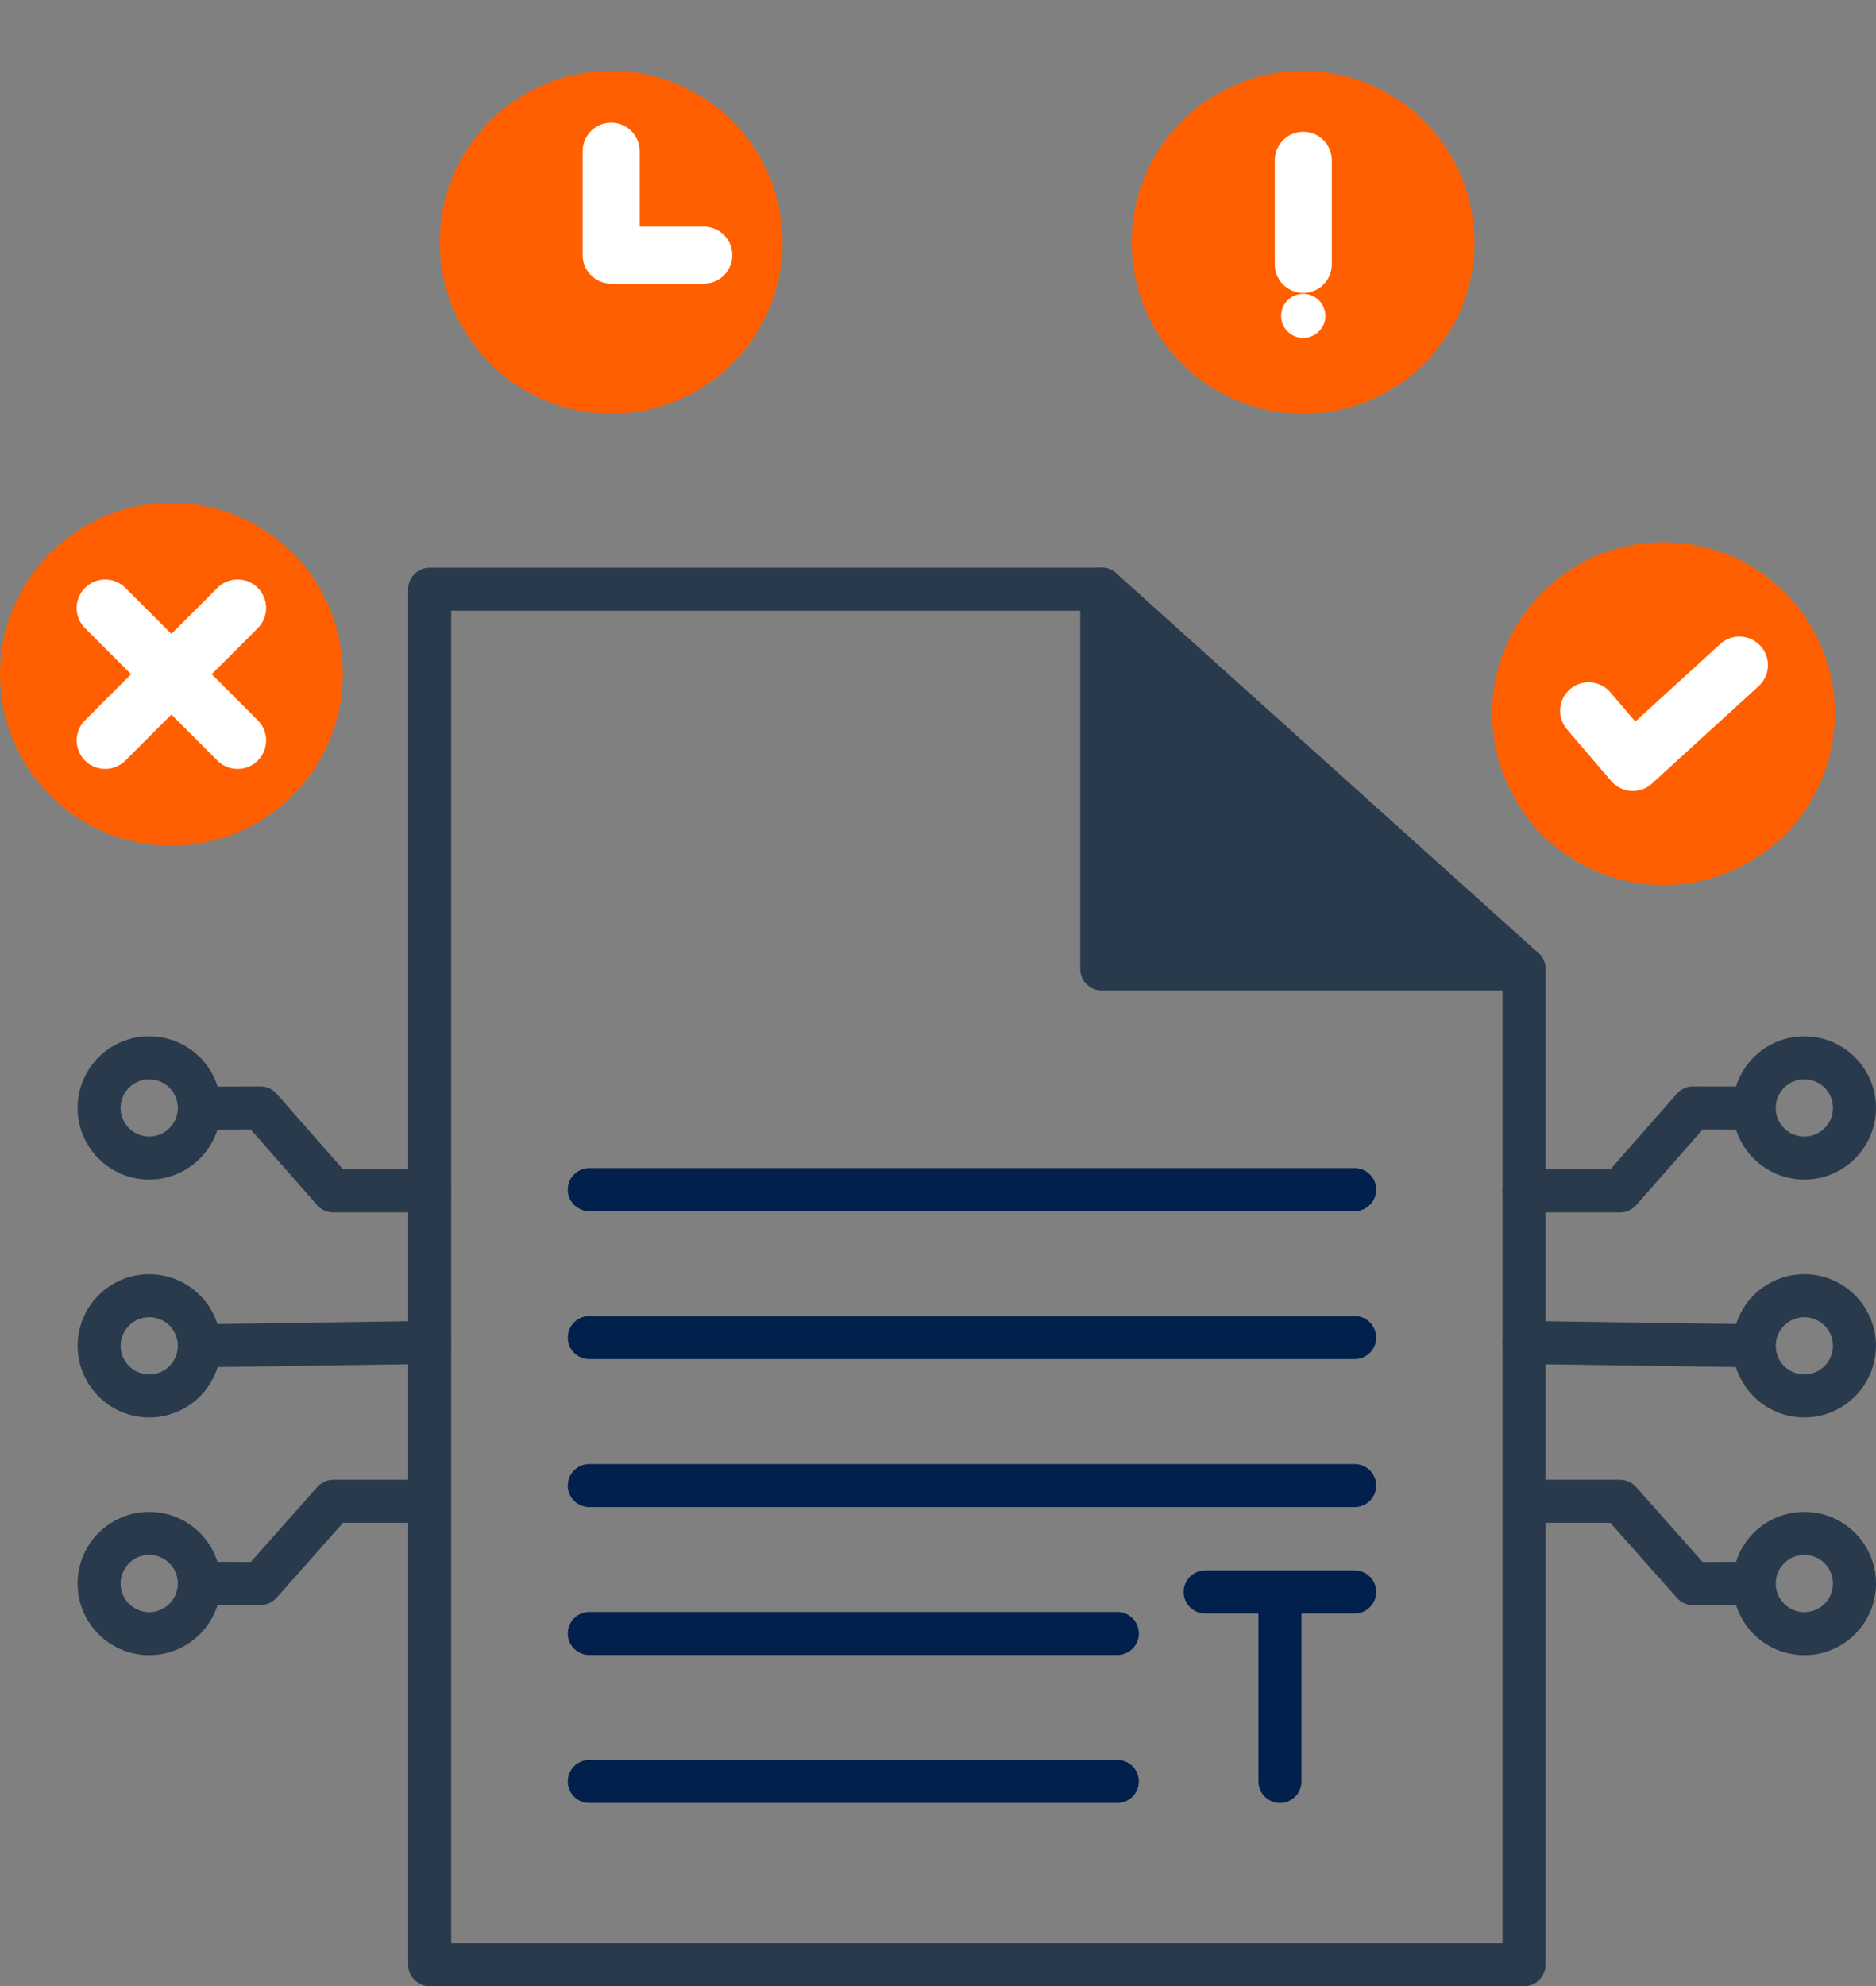 <svg xmlns="http://www.w3.org/2000/svg" width="65.4" height="69.229" viewBox="0 0 65.4 69.229"><rect x="0" y="0" width="65.4" height="69.229" fill="#808080" stroke="none"/><g id="recommendation_1_" data-name="recommendation (1)" transform="translate(-14.682 -9.877)"><g id="Group_100056" data-name="Group 100056" transform="translate(18.135 46.746)"><path id="Path_26158" data-name="Path 26158" d="M33.358,81.265l-7.944.115" transform="translate(-21.833 -71.344)" fill="none" stroke="#293a4c" stroke-linecap="round" stroke-linejoin="round" stroke-width="1.5"></path><path id="Path_26159" data-name="Path 26159" d="M21.7,82.271a1.746,1.746,0,1,1,1.747-1.747A1.746,1.746,0,0,1,21.7,82.271Z" transform="translate(-19.951 -70.487)" fill="none" stroke="#293a4c" stroke-linecap="round" stroke-linejoin="round" stroke-width="1.5"></path><path id="Path_26160" data-name="Path 26160" d="M33.357,71.686H30L27.46,68.794l-2.046.006" transform="translate(-21.833 -67.047)" fill="none" stroke="#293a4c" stroke-linecap="round" stroke-linejoin="round" stroke-width="1.5"></path><path id="Path_26161" data-name="Path 26161" d="M21.7,69.622a1.747,1.747,0,1,1,1.747-1.747A1.748,1.748,0,0,1,21.7,69.622Z" transform="translate(-19.951 -66.128)" fill="none" stroke="#293a4c" stroke-linecap="round" stroke-linejoin="round" stroke-width="1.5"></path><path id="Path_26162" data-name="Path 26162" d="M33.251,89.71H30L27.46,92.576l-2.046-.009" transform="translate(-21.833 -74.253)" fill="none" stroke="#293a4c" stroke-linecap="round" stroke-linejoin="round" stroke-width="1.5"></path><path id="Path_26163" data-name="Path 26163" d="M21.7,91.418a1.747,1.747,0,1,0,1.747,1.747A1.746,1.746,0,0,0,21.7,91.418Z" transform="translate(-19.951 -74.842)" fill="none" stroke="#293a4c" stroke-linecap="round" stroke-linejoin="round" stroke-width="1.5"></path><path id="Path_26164" data-name="Path 26164" d="M95.74,81.265l7.944.115" transform="translate(-46.065 -71.344)" fill="none" stroke="#293a4c" stroke-linecap="round" stroke-linejoin="round" stroke-width="1.5"></path><path id="Path_26165" data-name="Path 26165" d="M109.735,82.271a1.746,1.746,0,1,0-1.747-1.747A1.744,1.744,0,0,0,109.735,82.271Z" transform="translate(-50.285 -70.487)" fill="none" stroke="#293a4c" stroke-linecap="round" stroke-linejoin="round" stroke-width="1.5"></path><path id="Path_26166" data-name="Path 26166" d="M95.74,71.686h3.35l2.544-2.893,2.049.006" transform="translate(-46.065 -67.047)" fill="none" stroke="#293a4c" stroke-linecap="round" stroke-linejoin="round" stroke-width="1.5"></path><circle id="Ellipse_261" data-name="Ellipse 261" cx="1.747" cy="1.747" r="1.747" transform="translate(57.702)" fill="none" stroke="#293a4c" stroke-linecap="round" stroke-linejoin="round" stroke-width="1.5"></circle><path id="Path_26167" data-name="Path 26167" d="M95.9,89.71h3.244l2.544,2.867,2.049-.009" transform="translate(-46.121 -74.253)" fill="none" stroke="#293a4c" stroke-linecap="round" stroke-linejoin="round" stroke-width="1.5"></path><path id="Path_26168" data-name="Path 26168" d="M109.735,91.418a1.747,1.747,0,1,1-1.747,1.747A1.744,1.744,0,0,1,109.735,91.418Z" transform="translate(-50.285 -74.842)" fill="none" stroke="#293a4c" stroke-linecap="round" stroke-linejoin="round" stroke-width="1.5"></path></g><g id="Group_100059" data-name="Group 100059" transform="translate(29.662 30.412)"><g id="Group_100057" data-name="Group 100057" transform="translate(0 0)"><path id="Path_26169" data-name="Path 26169" d="M88,54.446H73.282V41.208Z" transform="translate(-49.853 -41.208)" fill="#293a4c"></path><path id="Path_26170" data-name="Path 26170" d="M75.687,67.462v21.69H37.537V41.208H60.965V54.446H75.687V67.462Z" transform="translate(-37.537 -41.208)" fill="none"></path></g><g id="Group_100058" data-name="Group 100058" transform="translate(0 0)"><path id="Path_26171" data-name="Path 26171" d="M75.687,54.446V89.152H37.537V41.208H60.965" transform="translate(-37.537 -41.208)" fill="none" stroke="#293a4c" stroke-linecap="round" stroke-linejoin="round" stroke-width="1.5"></path><path id="Path_26172" data-name="Path 26172" d="M73.282,41.208,88,54.446H73.282Z" transform="translate(-49.853 -41.208)" fill="none" stroke="#293a4c" stroke-linecap="round" stroke-linejoin="round" stroke-width="1.5"></path></g></g><path id="Path_26173" data-name="Path 26173" d="M46.026,73.137H72.707" transform="translate(-10.8 -21.797)" fill="none" stroke="#02204c" stroke-linecap="round" stroke-linejoin="round" stroke-width="1.5"></path><path id="Path_26174" data-name="Path 26174" d="M46.026,81.006H72.707" transform="translate(-10.8 -24.509)" fill="none" stroke="#02204c" stroke-linecap="round" stroke-linejoin="round" stroke-width="1.5"></path><path id="Path_26175" data-name="Path 26175" d="M46.026,88.875H72.707" transform="translate(-10.8 -27.22)" fill="none" stroke="#02204c" stroke-linecap="round" stroke-linejoin="round" stroke-width="1.5"></path><path id="Path_26176" data-name="Path 26176" d="M46.026,96.74H64.433" transform="translate(-10.8 -29.93)" fill="none" stroke="#02204c" stroke-linecap="round" stroke-linejoin="round" stroke-width="1.5"></path><path id="Path_26177" data-name="Path 26177" d="M46.026,104.609H64.433" transform="translate(-10.8 -32.642)" fill="none" stroke="#02204c" stroke-linecap="round" stroke-linejoin="round" stroke-width="1.5"></path><path id="Path_26178" data-name="Path 26178" d="M78.781,94.531h5.213" transform="translate(-22.086 -29.169)" fill="none" stroke="#02204c" stroke-linecap="round" stroke-linejoin="round" stroke-width="1.5"></path><path id="Path_26179" data-name="Path 26179" d="M82.76,94.83v6.409" transform="translate(-23.457 -29.272)" fill="none" stroke="#02204c" stroke-linecap="round" stroke-linejoin="round" stroke-width="1.5"></path><circle id="Ellipse_262" data-name="Ellipse 262" cx="5.975" cy="5.975" r="5.975" transform="translate(14.682 27.402)" fill="#ff5f00"></circle><path id="Path_26180" data-name="Path 26180" d="M24.892,42.209l-2.308,2.308-2.308,2.308" transform="translate(-1.927 -11.141)" fill="none" stroke="#fff" stroke-linecap="round" stroke-linejoin="round" stroke-width="1.988"></path><path id="Path_26181" data-name="Path 26181" d="M20.276,42.209l2.308,2.308,2.308,2.308" transform="translate(-1.927 -11.141)" fill="none" stroke="#fff" stroke-linecap="round" stroke-linejoin="round" stroke-width="1.988"></path><circle id="Ellipse_263" data-name="Ellipse 263" cx="5.975" cy="5.975" r="5.975" transform="matrix(0.16, -0.987, 0.987, 0.16, 65.823, 39.691)" fill="#ff5f00"></circle><path id="Path_26182" data-name="Path 26182" d="M99.179,46.836l1.54,1.8,3.716-3.393" transform="translate(-29.115 -12.185)" fill="none" stroke="#fff" stroke-linecap="round" stroke-linejoin="round" stroke-width="1.988"></path><circle id="Ellipse_264" data-name="Ellipse 264" cx="5.975" cy="5.975" r="5.975" transform="translate(30.014 12.346)" fill="#ff5f00"></circle><circle id="Ellipse_265" data-name="Ellipse 265" cx="5.975" cy="5.975" r="5.975" transform="translate(51.658 18.325) rotate(-45)" fill="#ff5f00"></circle><path id="Path_26183" data-name="Path 26183" d="M84.365,26.268a.77.77,0,1,1-.771-.768A.769.769,0,0,1,84.365,26.268Z" transform="translate(-23.48 -5.383)" fill="#fff"></path><path id="Path_26184" data-name="Path 26184" d="M84,18.4v3.629" transform="translate(-23.884 -2.936)" fill="none" stroke="#fff" stroke-linecap="round" stroke-linejoin="round" stroke-width="1.988"></path><path id="Path_26185" data-name="Path 26185" d="M47.19,17.916V21.54h3.229" transform="translate(-11.201 -2.77)" fill="none" stroke="#fff" stroke-linecap="round" stroke-linejoin="round" stroke-width="1.988"></path></g></svg>